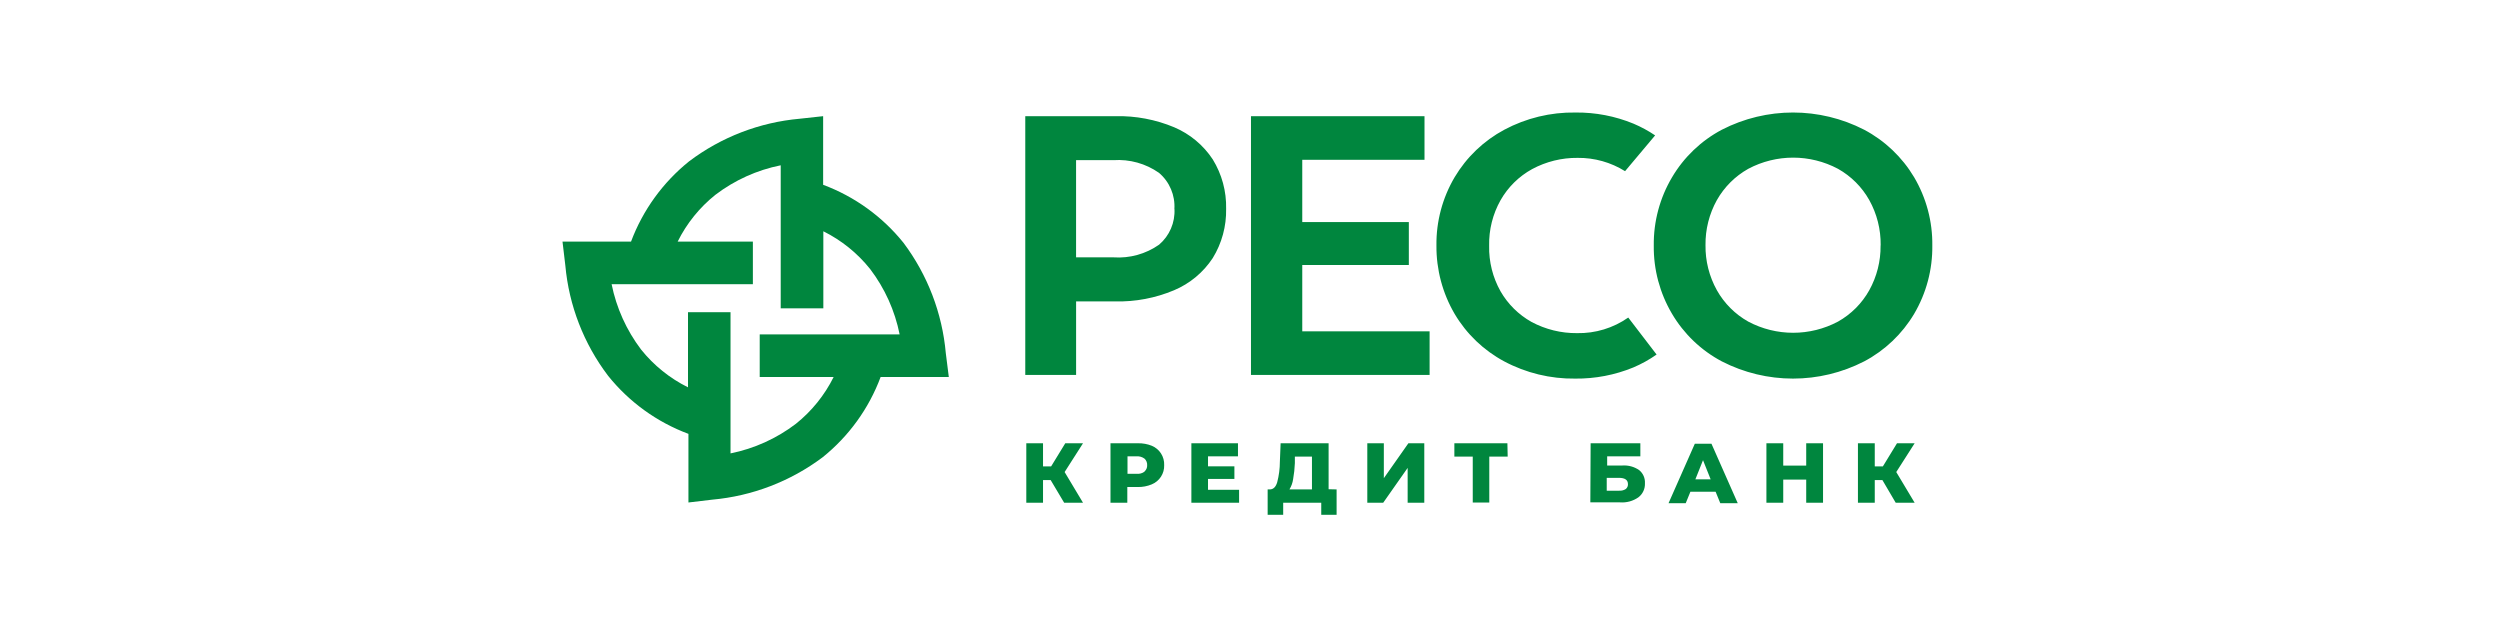 <svg width="200" height="50" viewBox="0 0 200 50" fill="none" xmlns="http://www.w3.org/2000/svg">
<path d="M75.905 30.16L75.664 28.254C75.379 25.051 74.206 21.992 72.276 19.42C70.59 17.325 68.371 15.724 65.851 14.784V9.294L63.982 9.498C60.769 9.784 57.701 10.965 55.126 12.908C53.032 14.593 51.428 16.809 50.483 19.326H45L45.226 21.232C45.515 24.44 46.702 27.501 48.65 30.066C50.334 32.164 52.554 33.769 55.075 34.709V40.199L56.973 39.973C60.175 39.686 63.234 38.513 65.807 36.585C67.905 34.901 69.51 32.681 70.45 30.16H75.905ZM63.669 33.906C62.128 35.08 60.341 35.889 58.442 36.272V24.977H55.04V30.986C53.584 30.264 52.303 29.232 51.287 27.963C50.118 26.42 49.312 24.633 48.929 22.736H60.23V19.326H54.214C54.936 17.872 55.968 16.593 57.237 15.581C58.776 14.41 60.561 13.604 62.457 13.223V24.664H65.867V18.501C67.321 19.224 68.599 20.255 69.612 21.524C70.784 23.065 71.591 24.853 71.97 26.751H60.777V30.161H66.691C65.969 31.614 64.937 32.893 63.669 33.906Z" fill="#00863E"/>
<path d="M97.018 12.748C96.266 11.607 95.193 10.716 93.936 10.182C92.451 9.561 90.852 9.258 89.243 9.294H82.022V29.995H86.088V24.114H89.214C90.831 24.151 92.438 23.846 93.929 23.218C95.191 22.686 96.267 21.791 97.019 20.646C97.747 19.462 98.119 18.093 98.09 16.704C98.122 15.309 97.75 13.935 97.018 12.748ZM93.957 16.704C94.018 17.802 93.562 18.863 92.725 19.576C91.662 20.32 90.376 20.677 89.081 20.588H86.086V12.813H89.074C90.369 12.725 91.654 13.082 92.718 13.826C93.568 14.547 94.025 15.63 93.95 16.741L93.957 16.704ZM114.368 26.506V29.995H100.078V9.294H113.96V12.784H104.181V17.767H112.707V21.201H104.181V26.506H114.368ZM132.527 28.363C131.943 28.773 131.318 29.12 130.662 29.398C129.188 30.003 127.606 30.305 126.013 30.288C124.035 30.314 122.082 29.84 120.336 28.91C118.693 28.03 117.322 26.718 116.372 25.113C115.401 23.454 114.898 21.564 114.915 19.64C114.891 17.72 115.395 15.829 116.372 14.175C117.326 12.572 118.699 11.259 120.343 10.379C122.095 9.444 124.056 8.97 126.041 9.002C127.63 8.984 129.206 9.287 130.676 9.891C131.283 10.148 131.864 10.461 132.41 10.831L130.005 13.694C128.869 12.985 127.555 12.616 126.216 12.63C124.945 12.616 123.692 12.925 122.572 13.527C121.514 14.107 120.639 14.97 120.043 16.018C119.418 17.13 119.104 18.387 119.132 19.663C119.103 20.936 119.418 22.195 120.043 23.306C120.633 24.331 121.489 25.177 122.521 25.755C123.641 26.354 124.894 26.663 126.165 26.651C127.628 26.68 129.062 26.244 130.26 25.404L132.527 28.363ZM153.128 14.175C152.17 12.568 150.789 11.255 149.135 10.379C145.561 8.542 141.32 8.542 137.745 10.379C136.09 11.257 134.71 12.576 133.759 14.191C132.783 15.839 132.279 17.726 132.302 19.642C132.278 21.559 132.783 23.448 133.759 25.099C134.71 26.713 136.09 28.034 137.745 28.91C141.319 30.747 145.56 30.747 149.135 28.91C150.789 28.035 152.171 26.721 153.128 25.113C154.105 23.456 154.609 21.564 154.585 19.64C154.609 17.721 154.105 15.829 153.128 14.175ZM150.446 19.642C150.461 20.892 150.149 22.125 149.542 23.22C148.957 24.27 148.091 25.137 147.043 25.727C144.797 26.921 142.104 26.921 139.858 25.727C138.808 25.137 137.941 24.27 137.351 23.22C136.737 22.117 136.423 20.873 136.44 19.613C136.424 18.352 136.738 17.108 137.351 16.006C137.944 14.96 138.81 14.095 139.858 13.507C142.104 12.312 144.797 12.312 147.043 13.507C148.089 14.095 148.954 14.96 149.542 16.006C150.155 17.108 150.469 18.352 150.453 19.613" fill="#00863E"/>
<path d="M84.052 38.403H83.442V40.219H82.104V35.461H83.442V37.314H84.089L85.222 35.461H86.641L85.17 37.763L86.641 40.219H85.133L84.052 38.403ZM92.141 35.66C92.766 35.917 93.163 36.537 93.134 37.212C93.157 37.881 92.761 38.494 92.141 38.749C91.785 38.897 91.402 38.97 91.016 38.962H90.185V40.22H88.839V35.461H91.045C91.42 35.454 91.792 35.521 92.141 35.66ZM91.56 37.719C91.706 37.592 91.784 37.405 91.773 37.212C91.783 37.015 91.705 36.823 91.56 36.69C91.38 36.557 91.158 36.492 90.935 36.506H90.2V37.903H90.935C91.157 37.926 91.38 37.865 91.56 37.734V37.719ZM99.127 39.183V40.22H95.31V35.461H99.038V36.505H96.641V37.307H98.752V38.314H96.641V39.182H99.127V39.183ZM106.928 39.153V41.183H105.7V40.22H102.655V41.183H101.412V39.153H101.581C101.868 39.153 102.066 38.954 102.177 38.579C102.317 38.041 102.389 37.488 102.39 36.932L102.449 35.461H106.288V39.138L106.928 39.153ZM103.449 38.337C103.408 38.626 103.308 38.904 103.155 39.153H104.957V36.528H103.589V37.05C103.572 37.482 103.525 37.912 103.449 38.337ZM109.383 35.461H110.707V38.255L112.671 35.461H113.943V40.219H112.612V37.432L110.656 40.219H109.384V35.461H109.383ZM120.614 36.528H119.143V40.205H117.82V36.528H116.349V35.461H120.592L120.614 36.528ZM127.25 35.461H131.228V36.505H128.573V37.24H129.808C130.278 37.211 130.744 37.34 131.132 37.608C131.447 37.863 131.619 38.255 131.595 38.66C131.616 39.098 131.421 39.518 131.073 39.785C130.644 40.086 130.124 40.229 129.602 40.189H127.227L127.25 35.461ZM129.538 39.256C129.722 39.268 129.904 39.222 130.06 39.124C130.178 39.03 130.244 38.885 130.236 38.734C130.236 38.396 130.001 38.227 129.501 38.227H128.538V39.257H129.538V39.256ZM137.248 39.337H135.233L134.858 40.256H133.483L135.586 35.498H136.917L139.02 40.256H137.623L137.248 39.337ZM136.851 38.344L136.241 36.814L135.631 38.344H136.851ZM145.843 35.461V40.219H144.497V38.366H142.659V40.219H141.313V35.461H142.659V37.248H144.497V35.461H145.843ZM150.591 38.403H149.981V40.219H148.635V35.461H149.981V37.314H150.628L151.76 35.461H153.172L151.701 37.763L153.172 40.219H151.657L150.591 38.403Z" fill="#00863E"/>
</svg>
